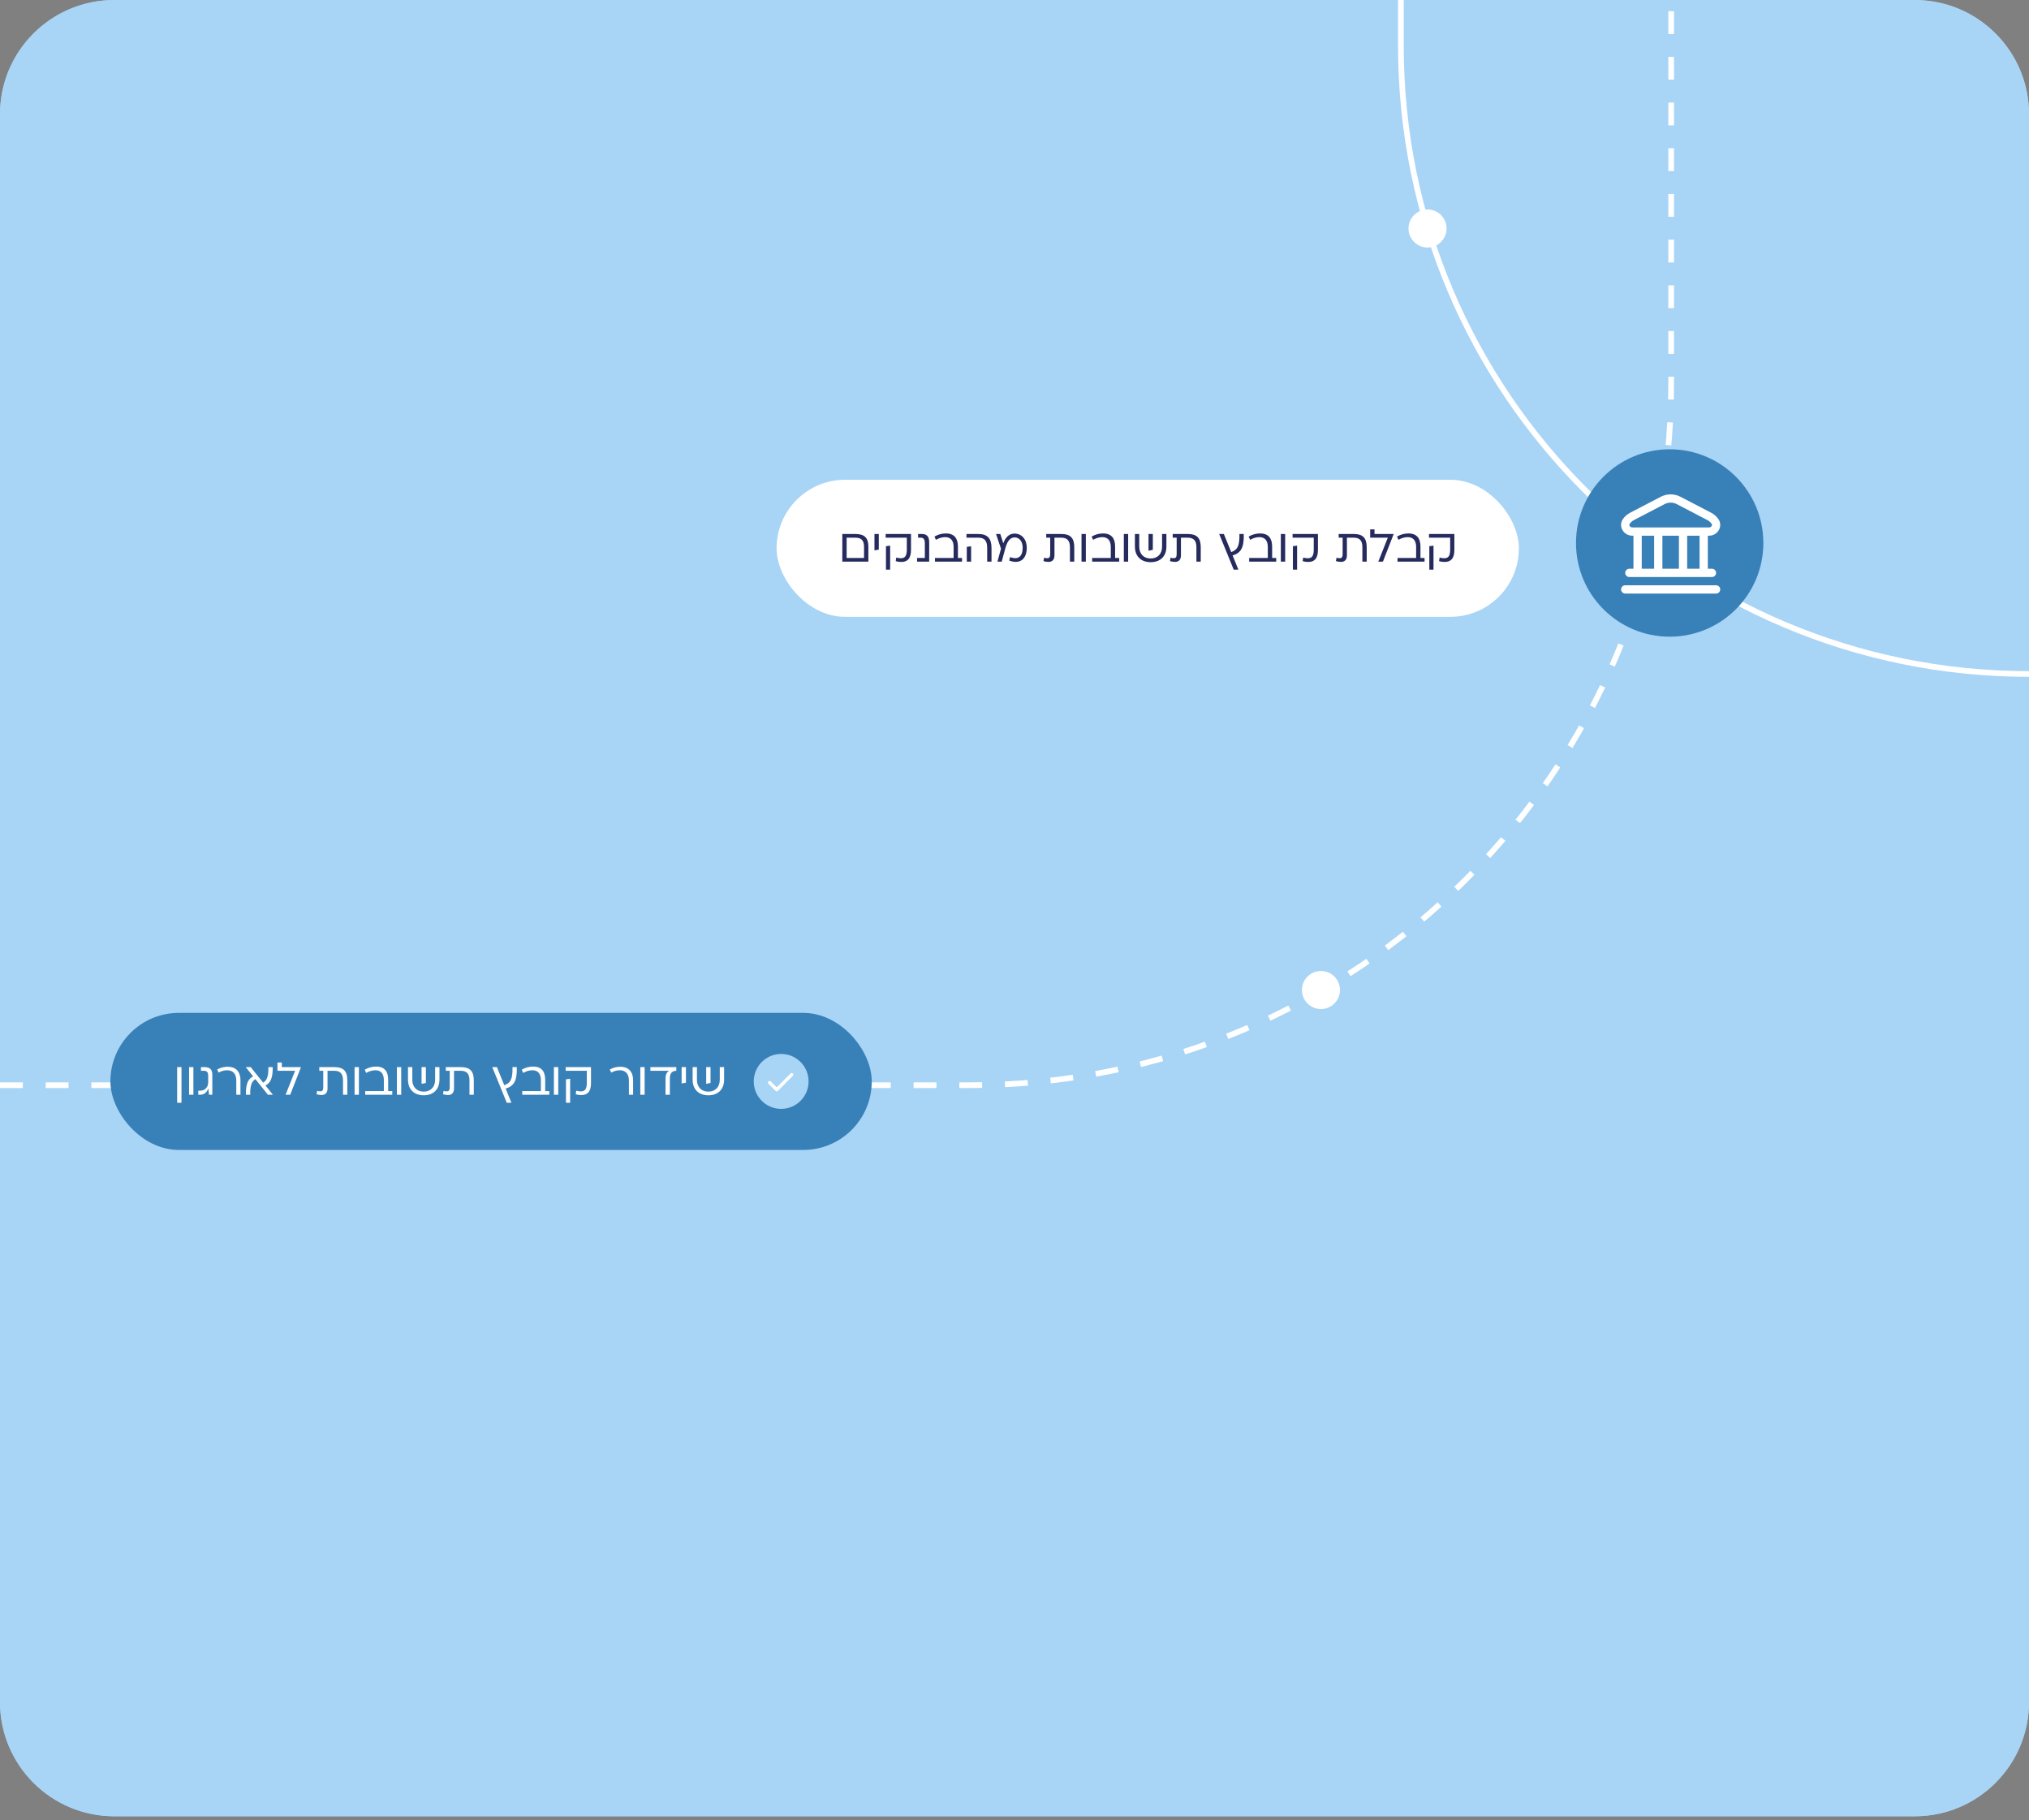 <svg width="533" height="478" viewBox="0 0 533 478" fill="none" xmlns="http://www.w3.org/2000/svg">
<rect x="0" y="0" width="533" height="478" fill="#808080" stroke="none"/>
<path d="M503 0.012C519.568 0.012 533 13.443 533 30.012V447.012C533 463.58 519.568 477.012 503 477.012H30C13.431 477.012 8.81885e-07 463.58 0 447.012V30.012C2.8027e-06 13.443 13.431 0.012 30 0.012H503Z" fill="#A8D4F6"/>
<path d="M503 0.012C519.569 0.012 533 13.443 533 30.012V447.012C533 463.58 519.569 477.012 503 477.012H30C13.431 477.012 8.81886e-07 463.58 0 447.012V30.012C2.8027e-06 13.443 13.431 0.012 30 0.012H503ZM358.001 249.012C355.24 249.012 353.001 251.25 353.001 254.012C353.001 256.773 355.24 259.012 358.001 259.012C360.762 259.012 363.001 256.773 363.001 254.012C363.001 251.25 360.762 249.012 358.001 249.012ZM374.001 53.012C371.24 53.012 369.001 55.25 369.001 58.012C369.001 60.773 371.24 63.012 374.001 63.012C376.762 63.012 379.001 60.773 379.001 58.012C379.001 55.25 376.762 53.012 374.001 53.012Z" fill="#A8D4F6"/>
<path d="M0.001 285.012L254.691 285.012C356.483 285.012 439.001 202.493 439.001 100.702L439.001 0.012" stroke="white" stroke-width="1.5" stroke-dasharray="6 6"/>
<path d="M533.001 177.012V177.012C441.874 177.012 368.001 103.139 368.001 12.012L368.001 0.012" stroke="white" stroke-width="1.5"/>
<circle cx="347" cy="260.012" r="5" fill="white"/>
<circle cx="375" cy="60.012" r="5" fill="white"/>
<circle cx="438.607" cy="142.607" r="24.607" fill="#3880B8"/>
<g clip-path="url(#clip0_42_123)">
<path d="M451.889 154.801C451.889 155.089 451.775 155.365 451.571 155.569C451.368 155.772 451.092 155.887 450.804 155.887H426.927C426.64 155.887 426.363 155.772 426.16 155.569C425.956 155.365 425.842 155.089 425.842 154.801C425.842 154.514 425.956 154.238 426.16 154.034C426.363 153.83 426.64 153.716 426.927 153.716H450.804C451.092 153.716 451.368 153.83 451.571 154.034C451.775 154.238 451.889 154.514 451.889 154.801ZM426.158 139.121C425.924 138.687 425.816 138.197 425.845 137.705C425.874 137.213 426.04 136.739 426.324 136.336C426.788 135.656 427.409 135.097 428.134 134.708L436.275 130.471C437.075 130.055 437.964 129.838 438.866 129.838C439.768 129.838 440.656 130.055 441.456 130.471L449.596 134.711C450.322 135.101 450.943 135.659 451.406 136.339C451.69 136.742 451.856 137.216 451.885 137.708C451.915 138.2 451.806 138.691 451.572 139.124C451.321 139.601 450.943 139.999 450.481 140.275C450.018 140.552 449.489 140.696 448.95 140.693H448.633V149.375H449.719C450.006 149.375 450.283 149.489 450.486 149.693C450.69 149.896 450.804 150.172 450.804 150.46C450.804 150.748 450.69 151.024 450.486 151.228C450.283 151.431 450.006 151.546 449.719 151.546H428.013C427.725 151.546 427.449 151.431 427.245 151.228C427.042 151.024 426.927 150.748 426.927 150.46C426.927 150.172 427.042 149.896 427.245 149.693C427.449 149.489 427.725 149.375 428.013 149.375H429.098V140.693H428.781C428.242 140.696 427.712 140.551 427.249 140.274C426.787 139.997 426.409 139.598 426.158 139.121ZM431.269 149.375H434.524V140.693H431.269V149.375ZM436.695 140.693V149.375H441.036V140.693H436.695ZM446.463 140.693H443.207V149.375H446.463V140.693ZM428.081 138.115C428.149 138.24 428.25 138.345 428.374 138.417C428.497 138.488 428.638 138.525 428.781 138.522H448.95C449.093 138.525 449.234 138.488 449.357 138.417C449.481 138.345 449.582 138.24 449.65 138.115C449.7 138.032 449.724 137.936 449.719 137.84C449.715 137.743 449.682 137.65 449.624 137.572C449.361 137.181 449.008 136.86 448.594 136.635L440.455 132.394C439.964 132.14 439.419 132.007 438.867 132.007C438.314 132.007 437.769 132.14 437.279 132.394L429.139 136.635C428.726 136.861 428.372 137.183 428.109 137.573C428.052 137.651 428.019 137.744 428.014 137.84C428.009 137.936 428.032 138.032 428.081 138.115Z" fill="white"/>
</g>
<rect x="204" y="126" width="195" height="36" rx="18" fill="white"/>
<path d="M221.269 140.246H224.714C227.096 140.246 228.112 141.262 228.112 143.51V147.5H221.269V140.246ZM222.405 141.213V146.533H226.975V143.595C226.975 141.963 226.286 141.213 224.702 141.213H222.405ZM229.715 144.538V140.246H230.852V144.345L229.715 144.538ZM232.65 141.213V140.246H239.312V144.441C239.312 146.799 238.284 147.585 236.761 147.585C236.217 147.585 235.769 147.524 235.298 147.379L235.431 146.436C235.805 146.545 236.241 146.617 236.615 146.617C237.716 146.617 238.211 146.049 238.211 144.332V141.213H232.65ZM232.735 143.45L233.835 143.305V149.604H232.735V143.45ZM244.086 147.5H240.906V146.533H242.95V142.7C242.95 141.697 242.647 141.213 241.849 141.213H241.172V140.246H242.176C243.53 140.246 244.086 140.972 244.086 142.41V147.5ZM251.641 143.571V146.533H252.717V147.5H245.608V146.533H250.504V143.643C250.504 142.12 249.839 141.068 248.292 141.068C247.397 141.068 246.611 141.358 245.85 141.769L245.475 140.923C246.43 140.367 247.433 140.101 248.461 140.101C250.734 140.101 251.641 141.431 251.641 143.571ZM253.882 141.213V140.246H257.002C259.371 140.246 260.459 141.383 260.459 143.873V147.5H259.323V143.873C259.323 142.023 258.61 141.213 257.002 141.213H253.882ZM253.967 147.5V143.631L255.104 143.474V147.5H253.967ZM266.482 140.137C268.429 140.137 269.722 141.661 269.722 143.837C269.722 146.871 267.909 148.274 265.104 147.222L265.358 146.303C267.498 147.137 268.646 146.134 268.646 143.837C268.646 142.193 267.752 141.141 266.53 141.141C265.188 141.141 264.511 142.459 264.076 144.054L263.145 147.5H262.021L262.952 144.103L261.646 140.246H262.771L263.556 142.7C264.04 141.274 265.007 140.137 266.482 140.137ZM274.837 140.246H278.803C281.184 140.246 282.2 141.286 282.2 143.728V147.5H281.064V143.728C281.064 142.011 280.374 141.213 278.779 141.213H277.001V145.856C277.001 147.028 276.373 147.573 275.454 147.573C275.031 147.573 274.45 147.488 274.112 147.367L274.269 146.472C274.511 146.557 274.765 146.605 275.103 146.605C275.659 146.605 275.877 146.279 275.877 145.541V141.213H274.837V140.246ZM284.105 140.246H285.241V147.5H284.105V140.246ZM292.93 143.571V146.533H294.006V147.5H286.897V146.533H291.793V143.643C291.793 142.12 291.128 141.068 289.581 141.068C288.686 141.068 287.9 141.358 287.139 141.769L286.764 140.923C287.719 140.367 288.723 140.101 289.75 140.101C292.023 140.101 292.93 141.431 292.93 143.571ZM295.22 140.246H296.356V147.5H295.22V140.246ZM305.266 143.559V140.246H306.403V143.535C306.403 146.073 304.831 147.645 302.268 147.645C299.705 147.645 298.133 146.073 298.133 143.535V140.246H299.27V143.559C299.27 145.469 300.43 146.678 302.268 146.678C304.105 146.678 305.266 145.469 305.266 143.559ZM301.7 140.246H302.836V144.405L301.7 144.647V140.246ZM308.06 140.246H312.025C314.407 140.246 315.423 141.286 315.423 143.728V147.5H314.286V143.728C314.286 142.011 313.597 141.213 312.001 141.213H310.224V145.856C310.224 147.028 309.595 147.573 308.676 147.573C308.253 147.573 307.673 147.488 307.335 147.367L307.492 146.472C307.733 146.557 307.987 146.605 308.326 146.605C308.882 146.605 309.1 146.279 309.1 145.541V141.213H308.06V140.246ZM325.581 140.246H326.717C326.838 143.97 325.871 145.263 323.791 145.88L325.291 149.567V149.604H324.082L320.285 140.282V140.246H321.494L323.429 144.997C325.037 144.453 325.677 143.389 325.581 140.246ZM334.178 143.571V146.533H335.254V147.5H328.145V146.533H333.041V143.643C333.041 142.12 332.376 141.068 330.829 141.068C329.934 141.068 329.148 141.358 328.387 141.769L328.012 140.923C328.967 140.367 329.971 140.101 330.998 140.101C333.271 140.101 334.178 141.431 334.178 143.571ZM336.468 140.246H337.604V147.5H336.468V140.246ZM339.55 141.213V140.246H346.212V144.441C346.212 146.799 345.184 147.585 343.661 147.585C343.117 147.585 342.67 147.524 342.198 147.379L342.331 146.436C342.706 146.545 343.141 146.617 343.516 146.617C344.616 146.617 345.112 146.049 345.112 144.332V141.213H339.55ZM339.635 143.45L340.735 143.305V149.604H339.635V143.45ZM351.66 140.246H355.625C358.007 140.246 359.022 141.286 359.022 143.728V147.5H357.886V143.728C357.886 142.011 357.197 141.213 355.601 141.213H353.824V145.856C353.824 147.028 353.195 147.573 352.276 147.573C351.853 147.573 351.273 147.488 350.934 147.367L351.091 146.472C351.333 146.557 351.587 146.605 351.926 146.605C352.482 146.605 352.699 146.279 352.699 145.541V141.213H351.66V140.246ZM361.071 139.037V140.246H366.064V140.367L363.283 147.5H362.086V147.452L364.565 141.213H359.934V139.037H361.071ZM373.143 143.571V146.533H374.219V147.5H367.11V146.533H372.006V143.643C372.006 142.12 371.341 141.068 369.794 141.068C368.899 141.068 368.113 141.358 367.352 141.769L366.977 140.923C367.932 140.367 368.935 140.101 369.963 140.101C372.236 140.101 373.143 141.431 373.143 143.571ZM375.384 141.213V140.246H382.046V144.441C382.046 146.799 381.018 147.585 379.495 147.585C378.951 147.585 378.504 147.524 378.032 147.379L378.165 146.436C378.54 146.545 378.975 146.617 379.35 146.617C380.45 146.617 380.946 146.049 380.946 144.332V141.213H375.384ZM375.469 143.45L376.569 143.305V149.604H375.469V143.45Z" fill="#262B5E"/>
<rect x="29.001" y="266.016" width="200" height="36" rx="18" fill="#3880B8"/>
<path d="M46.537 280.262H47.674V289.619H46.537V280.262ZM49.668 280.262H50.805V287.516H49.668V280.262ZM52.787 280.262H53.79C55.108 280.262 55.773 280.915 55.773 282.184V287.516H54.903L54.733 285.908L54.697 285.896C54.359 286.875 53.645 287.516 52.569 287.516H52.086V286.452H52.569C53.96 286.452 54.685 285.388 54.685 284.288V282.414C54.685 281.628 54.322 281.229 53.585 281.229H52.787V280.262ZM63.169 283.768V287.516H62.068V283.816C62.068 281.978 61.15 281.084 59.651 281.084C58.816 281.084 58.115 281.338 57.426 281.7L57.039 280.89C58.006 280.358 58.925 280.165 59.832 280.165C61.778 280.165 63.169 281.253 63.169 283.768ZM69.736 285.086L71.646 287.467V287.516H70.377L67.1 283.429C66.145 283.961 65.674 285.061 65.734 287.516H64.598C64.537 284.614 65.202 283.345 66.496 282.692L64.586 280.31V280.262H65.855L69.132 284.336C70.087 283.804 70.546 282.704 70.498 280.262H71.634C71.695 283.151 71.03 284.433 69.736 285.086ZM74.025 279.053V280.262H79.018V280.383L76.237 287.516H75.04V287.467L77.519 281.229H72.888V279.053H74.025ZM83.877 280.262H87.843C90.225 280.262 91.24 281.301 91.24 283.744V287.516H90.104V283.744C90.104 282.027 89.414 281.229 87.819 281.229H86.041V285.871C86.041 287.044 85.413 287.588 84.494 287.588C84.071 287.588 83.49 287.504 83.152 287.383L83.309 286.488C83.551 286.573 83.805 286.621 84.143 286.621C84.699 286.621 84.917 286.295 84.917 285.557V281.229H83.877V280.262ZM93.145 280.262H94.281V287.516H93.145V280.262ZM101.97 283.586V286.548H103.046V287.516H95.937V286.548H100.833V283.659C100.833 282.136 100.168 281.084 98.621 281.084C97.726 281.084 96.941 281.374 96.179 281.785L95.804 280.939C96.759 280.383 97.763 280.117 98.79 280.117C101.063 280.117 101.97 281.447 101.97 283.586ZM104.26 280.262H105.396V287.516H104.26V280.262ZM114.306 283.574V280.262H115.443V283.55C115.443 286.089 113.871 287.661 111.308 287.661C108.745 287.661 107.173 286.089 107.173 283.55V280.262H108.31V283.574C108.31 285.485 109.47 286.694 111.308 286.694C113.146 286.694 114.306 285.485 114.306 283.574ZM110.74 280.262H111.876V284.421L110.74 284.662V280.262ZM117.1 280.262H121.065C123.447 280.262 124.463 281.301 124.463 283.744V287.516H123.326V283.744C123.326 282.027 122.637 281.229 121.041 281.229H119.264V285.871C119.264 287.044 118.635 287.588 117.717 287.588C117.293 287.588 116.713 287.504 116.375 287.383L116.532 286.488C116.774 286.573 117.027 286.621 117.366 286.621C117.922 286.621 118.14 286.295 118.14 285.557V281.229H117.1V280.262ZM134.621 280.262H135.757C135.878 283.985 134.911 285.279 132.831 285.896L134.331 289.583V289.619H133.122L129.325 280.298V280.262H130.534L132.469 285.013C134.077 284.469 134.718 283.405 134.621 280.262ZM143.218 283.586V286.548H144.294V287.516H137.185V286.548H142.081V283.659C142.081 282.136 141.417 281.084 139.869 281.084C138.974 281.084 138.189 281.374 137.427 281.785L137.052 280.939C138.007 280.383 139.011 280.117 140.038 280.117C142.311 280.117 143.218 281.447 143.218 283.586ZM145.508 280.262H146.644V287.516H145.508V280.262ZM148.59 281.229V280.262H155.252V284.457C155.252 286.814 154.224 287.6 152.701 287.6C152.157 287.6 151.71 287.54 151.238 287.395L151.371 286.452C151.746 286.561 152.181 286.633 152.556 286.633C153.656 286.633 154.152 286.065 154.152 284.348V281.229H148.59ZM148.675 283.466L149.775 283.32V289.619H148.675V283.466ZM166.309 283.768V287.516H165.209V283.816C165.209 281.978 164.29 281.084 162.791 281.084C161.957 281.084 161.256 281.338 160.567 281.7L160.18 280.89C161.147 280.358 162.066 280.165 162.972 280.165C164.919 280.165 166.309 281.253 166.309 283.768ZM168.203 280.262H169.34V287.516H168.203V280.262ZM170.851 281.229V280.262H177.657V281.229C176.545 281.229 175.965 281.882 175.965 283.224V287.516H174.828V283.26C174.828 282.196 175.191 281.58 175.735 281.229H170.851ZM179.056 284.554V280.262H180.193V284.36L179.056 284.554ZM189.078 283.574V280.262H190.214V283.55C190.214 286.089 188.642 287.661 186.079 287.661C183.516 287.661 181.945 286.089 181.945 283.55V280.262H183.081V283.574C183.081 285.485 184.242 286.694 186.079 286.694C187.917 286.694 189.078 285.485 189.078 283.574ZM185.511 280.262H186.648V284.421L185.511 284.662V280.262Z" fill="white"/>
<g clip-path="url(#clip1_42_123)">
<ellipse cx="205.204" cy="284.015" rx="7.203" ry="7.216" fill="#A8D4F6"/>
<path d="M204.033 285.578L207.677 281.928C207.763 281.842 207.863 281.799 207.978 281.799C208.092 281.799 208.193 281.842 208.279 281.928C208.365 282.014 208.408 282.117 208.408 282.235C208.408 282.354 208.365 282.456 208.279 282.542L204.334 286.504C204.248 286.59 204.148 286.633 204.033 286.633C203.919 286.633 203.818 286.59 203.732 286.504L201.884 284.652C201.798 284.566 201.757 284.464 201.76 284.346C201.763 284.227 201.808 284.125 201.895 284.038C201.981 283.952 202.083 283.909 202.201 283.909C202.319 283.91 202.421 283.953 202.507 284.038L204.033 285.578Z" fill="white"/>
</g>
<defs>
<clipPath id="clip0_42_123">
<rect width="26.047" height="26.047" fill="white" transform="translate(425.841 129.84)"/>
</clipPath>
<clipPath id="clip1_42_123">
<rect width="16" height="16" fill="white" transform="translate(197.001 276.016)"/>
</clipPath>
</defs>
</svg>
